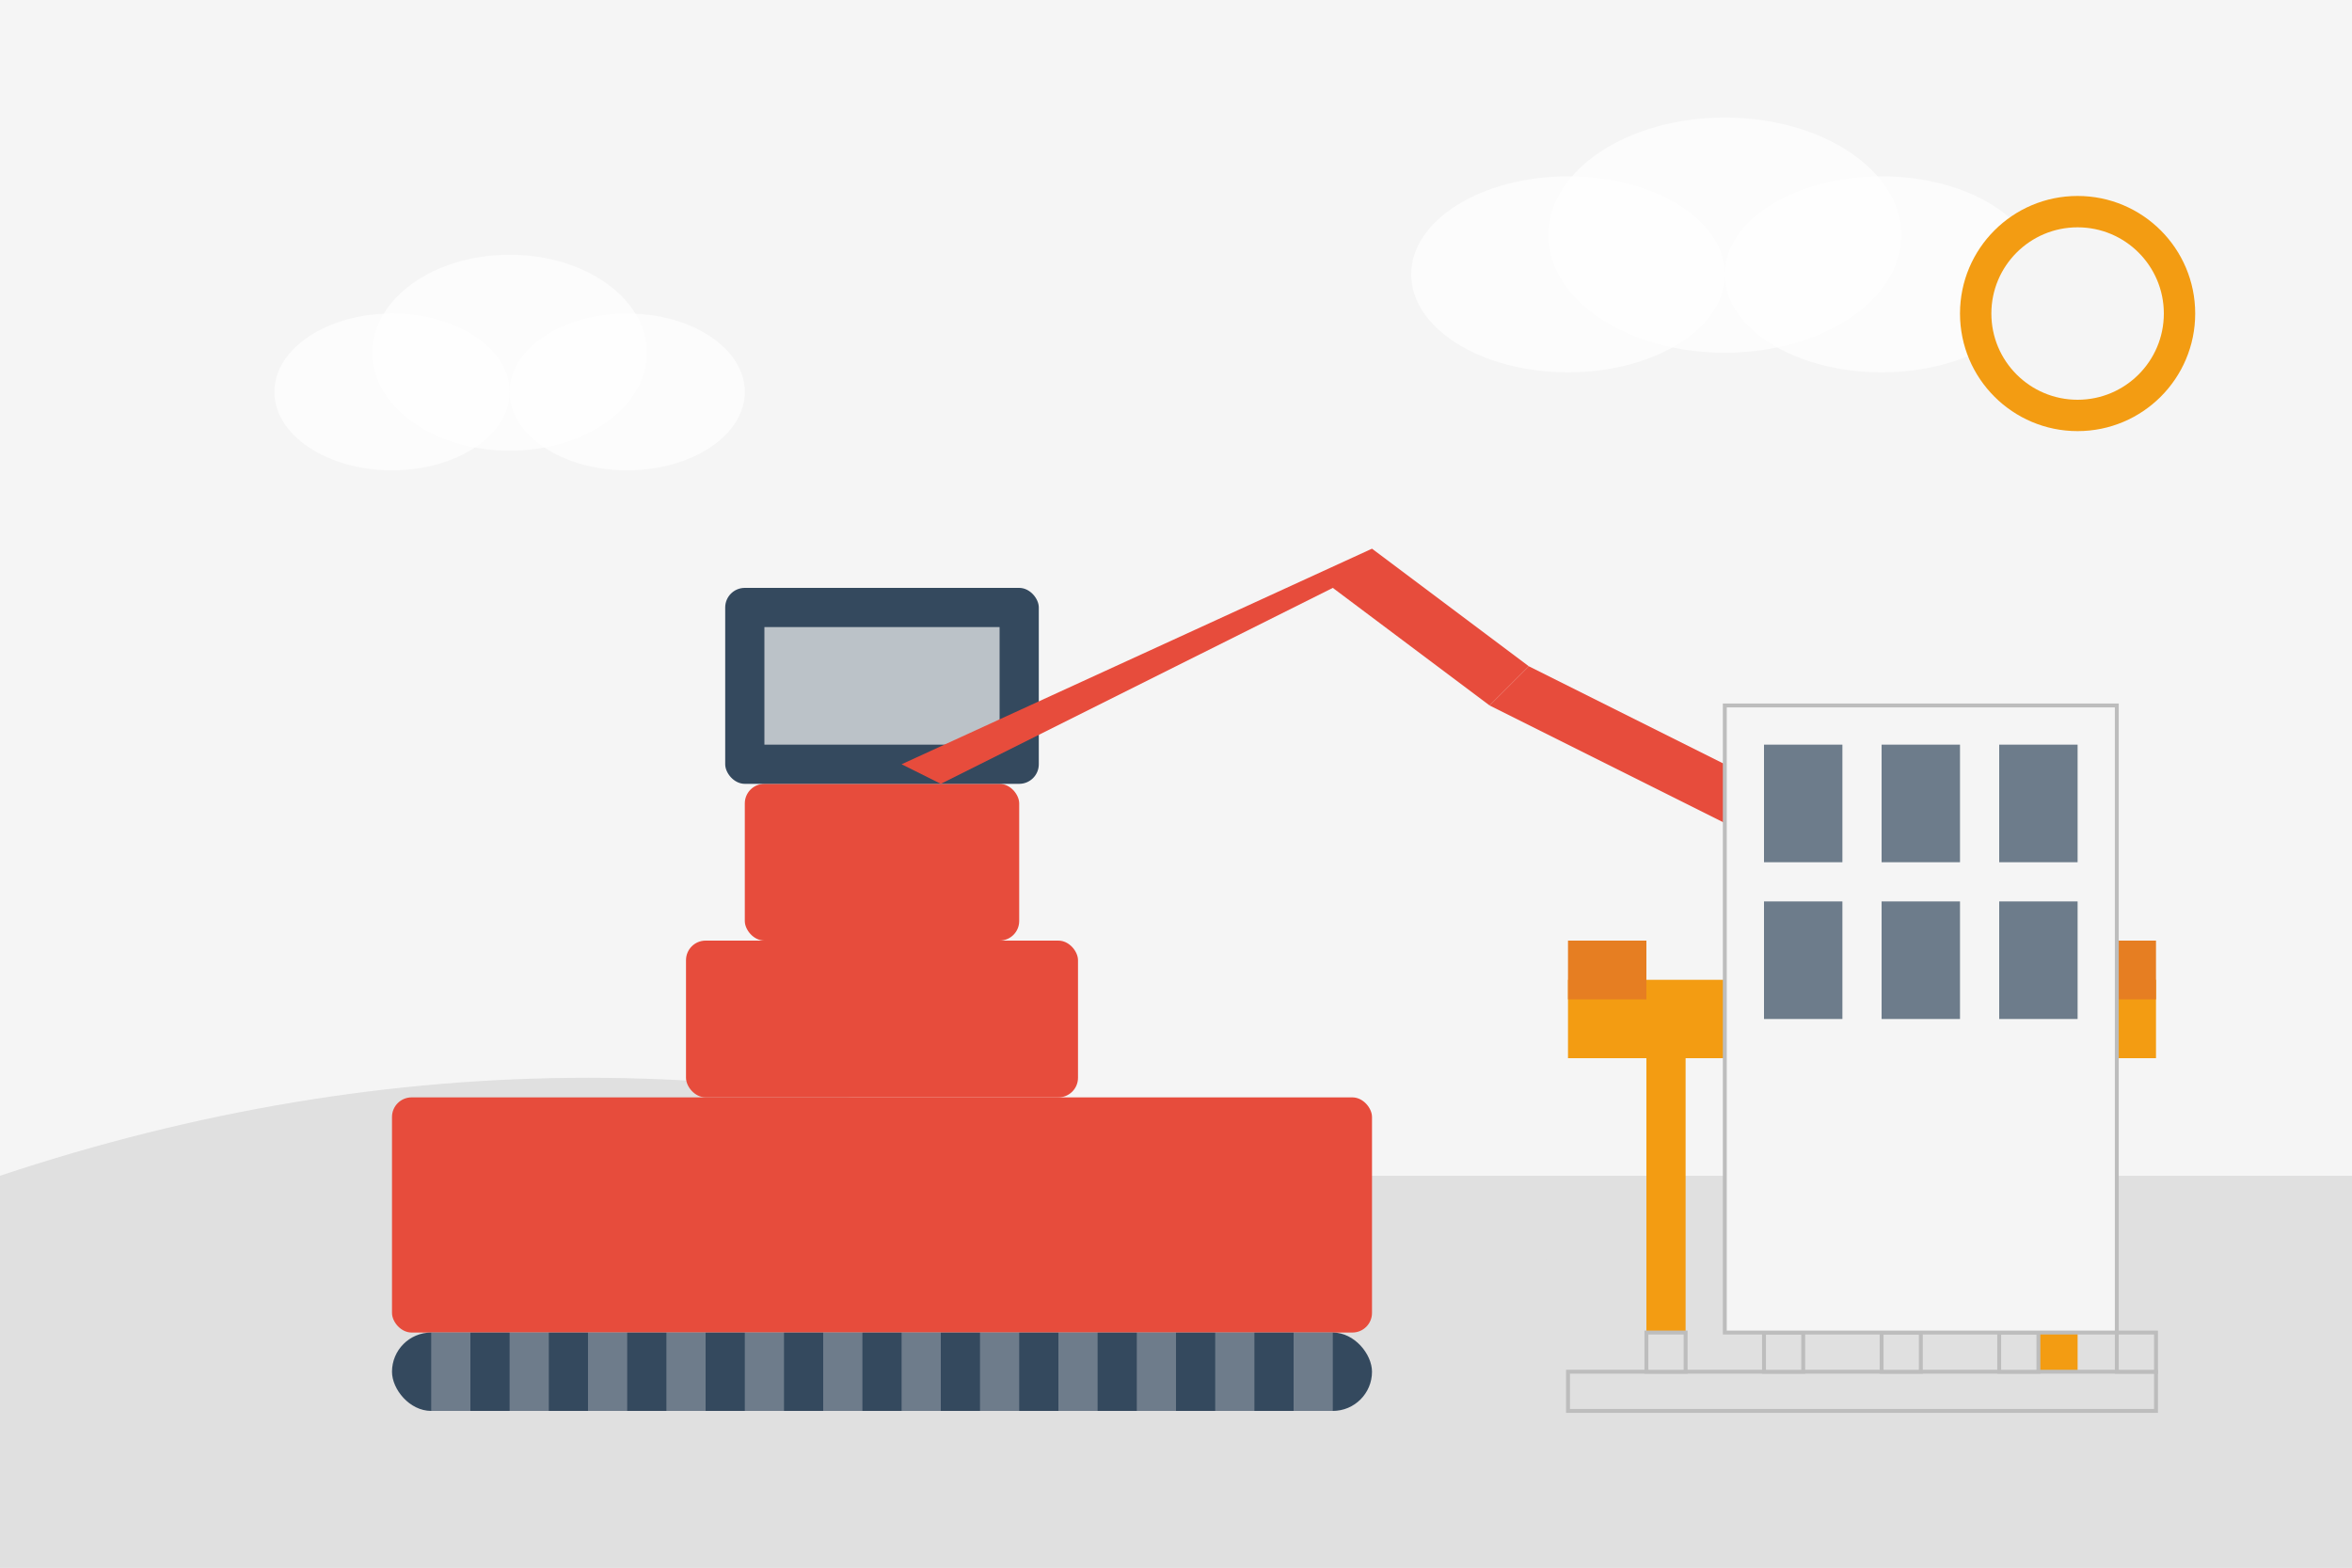 <?xml version="1.0" encoding="UTF-8"?>
<svg width="600" height="400" viewBox="0 0 600 400" fill="none" xmlns="http://www.w3.org/2000/svg">
  <rect width="600" height="400" fill="#F5F5F5"/>
  <!-- Background elements -->
  <rect x="0" y="300" width="600" height="100" fill="#E0E0E0"/>
  <path d="M0,300 Q150,250 300,300 T600,300 L600,400 L0,400 Z" fill="#E0E0E0"/>
  
  <!-- Excavator body -->
  <rect x="100" y="280" width="250" height="60" rx="5" fill="#E74C3C"/>
  <rect x="175" y="240" width="100" height="40" rx="5" fill="#E74C3C"/>
  <rect x="190" y="200" width="70" height="40" rx="5" fill="#E74C3C"/>
  
  <!-- Excavator cabin -->
  <rect x="185" y="150" width="80" height="50" rx="5" fill="#34495E"/>
  <rect x="195" y="160" width="60" height="30" fill="#F5F5F5" opacity="0.7"/>
  
  <!-- Tracks -->
  <rect x="100" y="340" width="250" height="20" rx="10" fill="#34495E"/>
  <rect x="110" y="340" width="10" height="20" fill="#F5F5F5" opacity="0.3"/>
  <rect x="130" y="340" width="10" height="20" fill="#F5F5F5" opacity="0.3"/>
  <rect x="150" y="340" width="10" height="20" fill="#F5F5F5" opacity="0.3"/>
  <rect x="170" y="340" width="10" height="20" fill="#F5F5F5" opacity="0.3"/>
  <rect x="190" y="340" width="10" height="20" fill="#F5F5F5" opacity="0.3"/>
  <rect x="210" y="340" width="10" height="20" fill="#F5F5F5" opacity="0.3"/>
  <rect x="230" y="340" width="10" height="20" fill="#F5F5F5" opacity="0.3"/>
  <rect x="250" y="340" width="10" height="20" fill="#F5F5F5" opacity="0.3"/>
  <rect x="270" y="340" width="10" height="20" fill="#F5F5F5" opacity="0.3"/>
  <rect x="290" y="340" width="10" height="20" fill="#F5F5F5" opacity="0.3"/>
  <rect x="310" y="340" width="10" height="20" fill="#F5F5F5" opacity="0.3"/>
  <rect x="330" y="340" width="10" height="20" fill="#F5F5F5" opacity="0.3"/>
  
  <!-- Boom and arm -->
  <path d="M240,200 L340,150 L380,180 L390,170 L350,140 L230,195 Z" fill="#E74C3C"/>
  <path d="M380,180 L460,220 L470,210 L390,170 Z" fill="#E74C3C"/>
  
  <!-- Bucket -->
  <path d="M460,220 L480,240 L510,240 L520,220 L470,210 Z" fill="#34495E"/>
  
  <!-- Crane -->
  <rect x="400" y="250" width="150" height="20" fill="#F39C12"/>
  <rect x="420" y="270" width="10" height="80" fill="#F39C12"/>
  <rect x="520" y="270" width="10" height="80" fill="#F39C12"/>
  <rect x="400" y="240" width="20" height="15" fill="#E67E22"/>
  <rect x="530" y="240" width="20" height="15" fill="#E67E22"/>
  
  <!-- Ground elements -->
  <rect x="400" y="350" width="150" height="10" fill="#E0E0E0" stroke="#BDBDBD" stroke-width="1"/>
  <rect x="420" y="340" width="10" height="10" fill="#E0E0E0" stroke="#BDBDBD" stroke-width="1"/>
  <rect x="450" y="340" width="10" height="10" fill="#E0E0E0" stroke="#BDBDBD" stroke-width="1"/>
  <rect x="480" y="340" width="10" height="10" fill="#E0E0E0" stroke="#BDBDBD" stroke-width="1"/>
  <rect x="510" y="340" width="10" height="10" fill="#E0E0E0" stroke="#BDBDBD" stroke-width="1"/>
  <rect x="540" y="340" width="10" height="10" fill="#E0E0E0" stroke="#BDBDBD" stroke-width="1"/>
  
  <!-- Building outline -->
  <rect x="440" y="180" width="100" height="160" fill="#F5F5F5" stroke="#BDBDBD" stroke-width="1"/>
  <rect x="450" y="190" width="20" height="30" fill="#34495E" opacity="0.7"/>
  <rect x="480" y="190" width="20" height="30" fill="#34495E" opacity="0.7"/>
  <rect x="510" y="190" width="20" height="30" fill="#34495E" opacity="0.7"/>
  <rect x="450" y="230" width="20" height="30" fill="#34495E" opacity="0.7"/>
  <rect x="480" y="230" width="20" height="30" fill="#34495E" opacity="0.7"/>
  <rect x="510" y="230" width="20" height="30" fill="#34495E" opacity="0.7"/>
  
  <!-- Cloud elements -->
  <ellipse cx="100" cy="100" rx="30" ry="20" fill="white" opacity="0.7"/>
  <ellipse cx="130" cy="90" rx="35" ry="25" fill="white" opacity="0.7"/>
  <ellipse cx="160" cy="100" rx="30" ry="20" fill="white" opacity="0.7"/>
  
  <ellipse cx="400" cy="70" rx="40" ry="25" fill="white" opacity="0.7"/>
  <ellipse cx="440" cy="60" rx="45" ry="30" fill="white" opacity="0.7"/>
  <ellipse cx="480" cy="70" rx="40" ry="25" fill="white" opacity="0.7"/>
  
  <!-- Sun -->
  <circle cx="530" cy="80" r="30" fill="#F39C12"/>
  <circle cx="530" cy="80" r="22" fill="#F5F5F5"/>
</svg>
